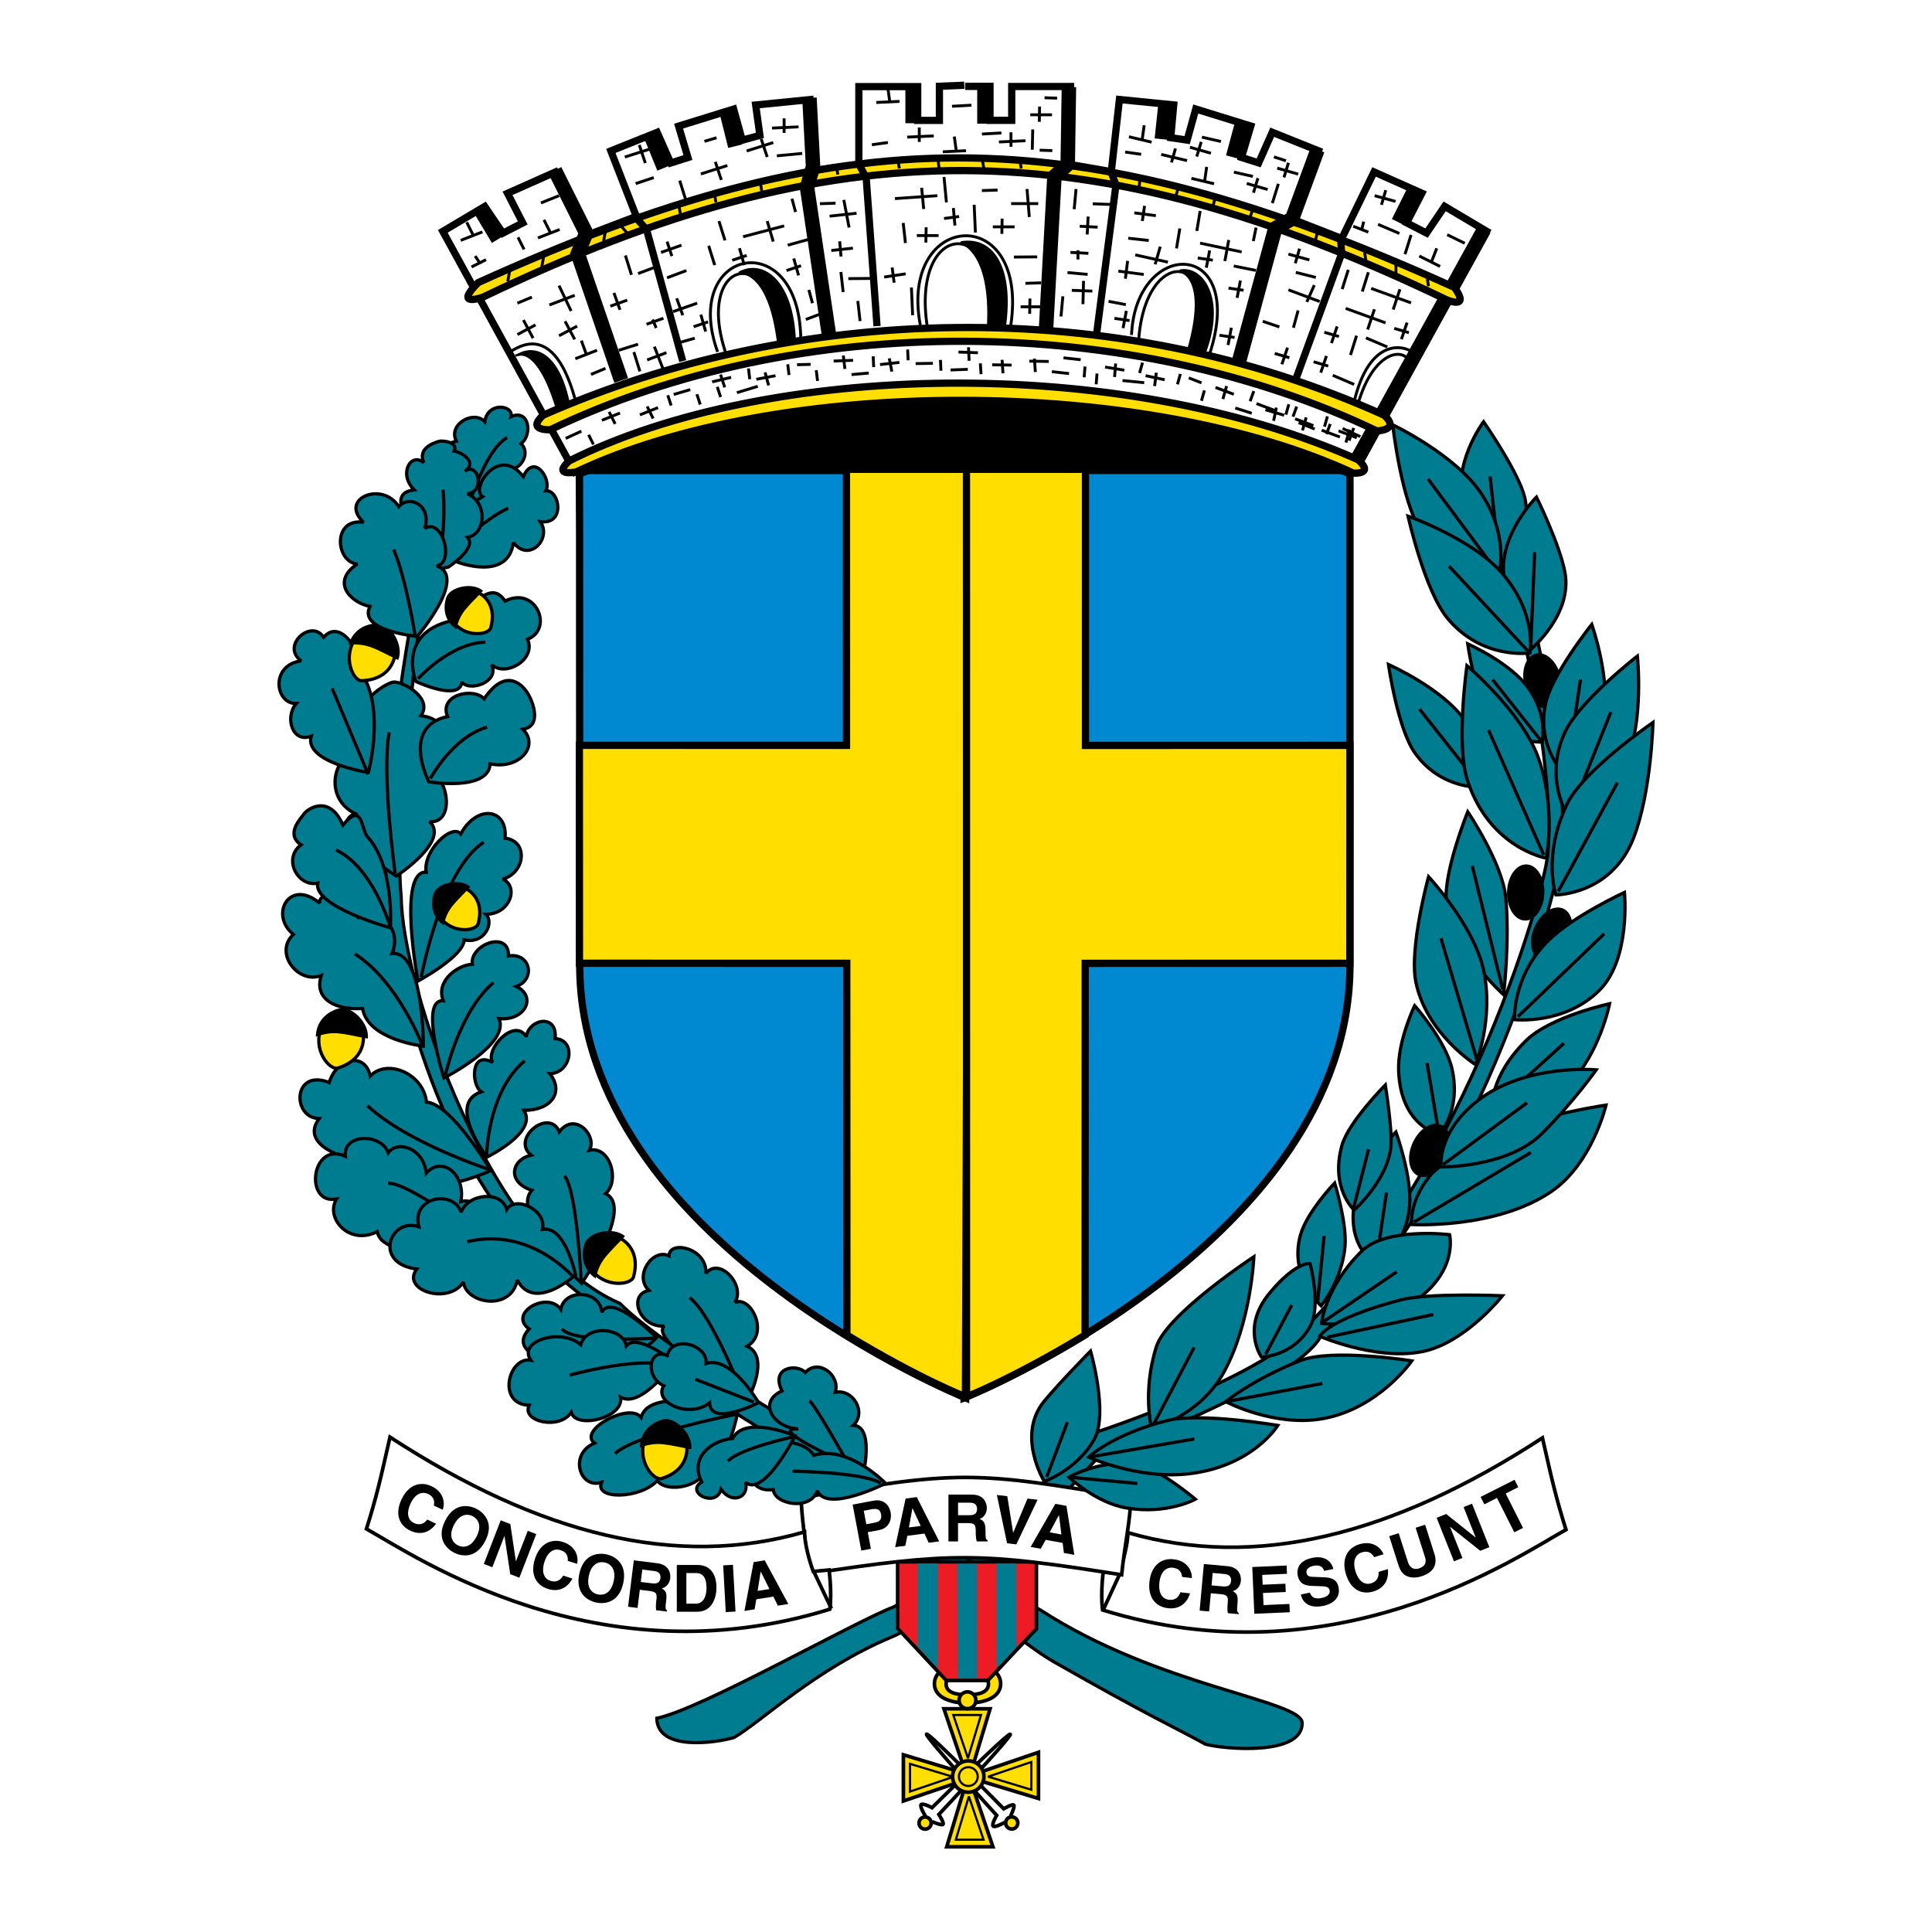 <?xml version="1.0" encoding="utf-8"?>
<!-- Generator: Adobe Illustrator 13.0.0, SVG Export Plug-In . SVG Version: 6.00 Build 14948)  -->
<!DOCTYPE svg PUBLIC "-//W3C//DTD SVG 1.0//EN" "http://www.w3.org/TR/2001/REC-SVG-20010904/DTD/svg10.dtd">
<svg version="1.0" id="Layer_1" xmlns="http://www.w3.org/2000/svg" xmlns:xlink="http://www.w3.org/1999/xlink" x="0px" y="0px"
	 width="192.756px" height="192.756px" viewBox="0 0 192.756 192.756" enable-background="new 0 0 192.756 192.756"
	 xml:space="preserve">
<g>
	<polygon fill-rule="evenodd" clip-rule="evenodd" fill="#FFFFFF" points="0,0 192.756,0 192.756,192.756 0,192.756 0,0 	"/>
	
		<path fill-rule="evenodd" clip-rule="evenodd" fill="#007C91" stroke="#000000" stroke-width="0.325" stroke-miterlimit="2.613" d="
		M65.528,171.426c4.334-0.844,19.746-9.639,23.599-11.086c4.635-2.408,20.469-17.529,20.469-17.529s15.756-5.184,20.467-10.182
		c16.557-16.445,24.382-44.819,24.382-47.711c0.603-7.169-2.167-20.121-2.167-20.121l1.083-1.084c0,0,3.312,14.759,2.409,21.687
		c0,0.072-5.564,29.006-24.021,47.952c-2.409,4.641-22.095,11.93-22.095,11.93s-13.304,14.939-20.769,18.072
		c-7.465,3.131-12.883,8.373-15.652,10C71.367,173.895,65.588,174.738,65.528,171.426L65.528,171.426z"/>
	
		<path fill-rule="evenodd" clip-rule="evenodd" fill="#007C91" stroke="#000000" stroke-width="0.325" stroke-miterlimit="2.613" d="
		M129.915,171.908c0.026-2.273-14.328-3.604-26.116-11.281c-4.692-2.295-20.614-16.262-20.614-16.262s-16.509-9.443-21.34-14.324
		c-12.973-5.561-21.751-31.811-21.82-40.575c-0.774-7.152,2.044-29.112,2.044-29.112L41.32,60.38c0,0-3.782,18.937-2.608,32.311
		c2.709,11.385,7.043,30.068,23.964,39.619c2.519,4.578,20.508,14.523,20.508,14.523s15.663,15.367,21.967,18.969
		c9.352,5.342,12.312,6.66,15.12,8.219C122.15,174.52,129.935,175.223,129.915,171.908L129.915,171.908z"/>
	
		<path fill-rule="evenodd" clip-rule="evenodd" fill="#0089D0" stroke="#000000" stroke-width="0.723" stroke-miterlimit="2.613" d="
		M96.345,139.473c0,0-38.538-15.57-38.508-43.25c0-48.917-0.021-49.281-0.021-49.281h38.536L96.345,139.473L96.345,139.473z"/>
	
		<path fill-rule="evenodd" clip-rule="evenodd" fill="#0089D0" stroke="#000000" stroke-width="0.723" stroke-miterlimit="2.613" d="
		M96.181,139.467c0,0,38.539-15.57,38.508-43.251c0-48.916,0-49.28,0-49.28H96.175L96.181,139.467L96.181,139.467z"/>
	
		<path fill-rule="evenodd" clip-rule="evenodd" fill="#FFDE00" stroke="#000000" stroke-width="0.723" stroke-miterlimit="2.613" d="
		M96.322,139.354c0,0-4.511-1.729-11.826-6.156c0-4.705-0.014-37.088-0.014-37.088l-26.668-0.007l-0.009-21.741l26.652,0.005
		l-0.003-27.544h12.181L96.322,139.354L96.322,139.354z"/>
	
		<path fill-rule="evenodd" clip-rule="evenodd" fill="#FFDE00" stroke="#000000" stroke-width="0.723" stroke-miterlimit="2.613" d="
		M96.432,139.357c0,0,4.512-1.73,11.826-6.158c0-4.703,0.014-37.087,0.014-37.087l26.402-0.006l0.01-21.74l-26.387,0.004
		l0.003-27.544H96.425L96.432,139.357L96.432,139.357z"/>
	
		<path fill-rule="evenodd" clip-rule="evenodd" fill="#007C91" stroke="#000000" stroke-width="0.325" stroke-miterlimit="2.613" d="
		M137.279,126.139c0,0,2.962-1.523,3.354-5.811c0.266-2.908-1.363-7.393-1.363-7.393s-3.077,3.064-3.888,5.955
		C133.884,124.242,137.279,126.139,137.279,126.139L137.279,126.139z"/>
	
		<polygon fill-rule="evenodd" clip-rule="evenodd" fill="#007C91" stroke="#000000" stroke-width="0.325" stroke-miterlimit="2.613" points="
		138.328,118.982 137.289,126.002 138.328,118.982 	"/>
	<path fill="none" stroke="#000000" stroke-width="0.289" stroke-miterlimit="2.613" d="M135.062,42.694l-0.46,1.266
		 M133.954,42.749l1.766,0.815 M129.564,42.163l1.602,0.64 M132.716,42.299l-0.369,1.012 M129.371,40.56l-0.368,1.012
		 M127.341,40.666l-0.271,1.319 M126.252,40.882l1.867,0.548 M123.244,40.709l1.643,0.521"/>
	
		<path fill-rule="evenodd" clip-rule="evenodd" fill="#FFDE00" stroke="#000000" stroke-width="0.361" stroke-miterlimit="2.613" d="
		M96.531,169.916c1.825,0,3.305-0.625,3.305-1.93c0-1.303-1.479-2.035-3.305-2.035s-3.304,0.732-3.304,2.035
		C93.228,169.291,94.706,169.916,96.531,169.916L96.531,169.916z"/>
	
		<path fill-rule="evenodd" clip-rule="evenodd" fill="#FFFFFF" stroke="#000000" stroke-width="0.361" stroke-miterlimit="2.613" d="
		M96.505,169.094c1.168,0,2.114-0.244,2.114-1.078s-0.91-1.223-2.077-1.223c-1.168,0-2.151,0.389-2.151,1.223
		S95.338,169.094,96.505,169.094L96.505,169.094z"/>
	<path fill="none" stroke="#000000" stroke-width="0.361" stroke-miterlimit="2.613" d="M100.229,181.824
		c0,0-0.968,0.555-1.143,0.367c-0.175-0.186,0.354-1.072,0.354-1.072s-7.188-7.885-7-8.104c0.188-0.221,7.699,7.449,7.699,7.449
		s0.876-0.514,1.006-0.373c0.132,0.141-0.308,1.074-0.308,1.074"/>
	
		<path fill-rule="evenodd" clip-rule="evenodd" fill="#FFDE00" stroke="#000000" stroke-width="0.361" stroke-miterlimit="2.613" d="
		M100.335,181.854c-0.011,0.336,0.251,0.617,0.586,0.629s0.615-0.252,0.627-0.586c0.012-0.336-0.251-0.615-0.586-0.629
		C100.627,181.258,100.347,181.52,100.335,181.854L100.335,181.854z"/>
	<path fill="none" stroke="#000000" stroke-width="0.361" stroke-miterlimit="2.613" d="M92.319,181.172
		c0,0-0.594-0.943-0.415-1.127c0.18-0.182,1.086,0.309,1.086,0.309s7.577-7.51,7.804-7.33c0.227,0.178-7.122,8.004-7.122,8.004
		s0.548,0.854,0.413,0.99c-0.134,0.137-1.085-0.264-1.085-0.264"/>
	
		<path fill-rule="evenodd" clip-rule="evenodd" fill="#FFDE00" stroke="#000000" stroke-width="0.361" stroke-miterlimit="2.613" d="
		M92.293,181.279c-0.335,0.004-0.604,0.277-0.602,0.613c0.002,0.334,0.276,0.604,0.611,0.602s0.604-0.277,0.602-0.611
		C92.902,181.547,92.628,181.277,92.293,181.279L92.293,181.279z"/>
	
		<polygon fill-rule="evenodd" clip-rule="evenodd" fill="#FFDE00" stroke="#000000" stroke-width="0.361" stroke-miterlimit="2.613" points="
		90.132,175.076 90.132,179.684 97.311,177.244 90.132,175.076 	"/>
	
		<polygon fill-rule="evenodd" clip-rule="evenodd" fill="#FFDE00" stroke="#000000" stroke-width="0.361" stroke-miterlimit="2.613" points="
		103.609,179.436 103.609,174.828 96.43,177.268 103.609,179.436 	"/>
	
		<polygon fill-rule="evenodd" clip-rule="evenodd" fill="#FFDE00" stroke="#000000" stroke-width="0.361" stroke-miterlimit="2.613" points="
		98.781,170.482 94.175,170.482 96.614,177.666 98.781,170.482 	"/>
	
		<polygon fill-rule="evenodd" clip-rule="evenodd" fill="#FFDE00" stroke="#000000" stroke-width="0.361" stroke-miterlimit="2.613" points="
		94.457,184.252 99.062,184.252 96.625,177.068 94.457,184.252 	"/>
	
		<polygon fill-rule="evenodd" clip-rule="evenodd" fill="#FFDE00" stroke="#000000" stroke-width="0.217" stroke-miterlimit="2.613" points="
		97.874,171.105 95.111,171.105 96.574,175.416 97.874,171.105 	"/>
	
		<polygon fill-rule="evenodd" clip-rule="evenodd" fill="#FFDE00" stroke="#000000" stroke-width="0.217" stroke-miterlimit="2.613" points="
		102.896,178.559 102.896,175.793 98.589,177.258 102.896,178.559 	"/>
	
		<polygon fill-rule="evenodd" clip-rule="evenodd" fill="#FFDE00" stroke="#000000" stroke-width="0.217" stroke-miterlimit="2.613" points="
		95.365,183.543 98.128,183.543 96.666,179.232 95.365,183.543 	"/>
	
		<polygon fill-rule="evenodd" clip-rule="evenodd" fill="#FFDE00" stroke="#000000" stroke-width="0.217" stroke-miterlimit="2.613" points="
		90.791,175.979 90.791,178.744 95.098,177.279 90.791,175.979 	"/>
	
		<path fill-rule="evenodd" clip-rule="evenodd" fill="#FFDE00" stroke="#000000" stroke-width="0.361" stroke-miterlimit="2.613" d="
		M96.603,178.812c0.864,0,1.564-0.701,1.564-1.564c0-0.865-0.7-1.566-1.564-1.566c-0.863,0-1.564,0.701-1.564,1.566
		C95.038,178.111,95.739,178.812,96.603,178.812L96.603,178.812z"/>
	
		<path fill-rule="evenodd" clip-rule="evenodd" fill="#FFDE00" stroke="#000000" stroke-width="0.217" stroke-miterlimit="2.613" d="
		M96.61,178.188c0.519,0,0.939-0.422,0.939-0.939c0-0.52-0.42-0.939-0.939-0.939s-0.938,0.42-0.938,0.939
		C95.672,177.766,96.092,178.188,96.61,178.188L96.61,178.188z"/>
	
		<path fill-rule="evenodd" clip-rule="evenodd" fill="#FFDE00" stroke="#000000" stroke-width="0.361" stroke-miterlimit="2.613" d="
		M96.525,170.475c0.463,0,0.838-0.375,0.838-0.838c0-0.465-0.375-0.84-0.838-0.84c-0.462,0-0.838,0.375-0.838,0.84
		C95.688,170.1,96.063,170.475,96.525,170.475L96.525,170.475z"/>
	
		<polygon fill-rule="evenodd" clip-rule="evenodd" fill="#ED1C24" stroke="#000000" stroke-width="0.361" stroke-miterlimit="2.613" points="
		94.413,167.66 98.567,167.66 103.402,162.51 103.402,155.822 89.559,155.822 89.559,162.465 94.413,167.66 	"/>
	<polygon fill-rule="evenodd" clip-rule="evenodd" fill="#007C91" points="93.555,166.471 93.555,155.988 91.569,155.988 
		91.569,164.301 93.555,166.471 	"/>
	<polygon fill-rule="evenodd" clip-rule="evenodd" fill="#007C91" points="99.395,166.473 99.38,155.988 101.367,155.988 
		101.381,164.387 99.395,166.473 	"/>
	<polygon fill-rule="evenodd" clip-rule="evenodd" fill="#007C91" points="97.488,167.439 97.484,156.025 95.497,156.025 
		95.542,167.439 97.488,167.439 	"/>
	
		<path fill-rule="evenodd" clip-rule="evenodd" fill="#FFFFFF" stroke="#000000" stroke-width="0.361" stroke-miterlimit="2.613" d="
		M153.89,143.459c-14.99,9.758-28.597,13.146-41.358,9.457c-0.041,1.76-0.874,3.947-0.874,3.947l-1.574-0.152
		c0,0-0.301,2.145-0.081,3.916c23.118,7.168,41.179-5.182,46.235-8.012C155.224,149.365,154.875,147.812,153.89,143.459
		L153.89,143.459z"/>
	
		<line fill="none" stroke="#000000" stroke-width="0.361" stroke-miterlimit="2.613" x1="111.703" y1="157.072" x2="110.078" y2="160.598"/>
	<path fill-rule="evenodd" clip-rule="evenodd" d="M117.944,157.33c-0.045-0.285-0.133-0.826-0.933-0.92
		c-0.465-0.057-1.185,0.174-1.34,1.484c-0.097,0.834,0.144,1.621,0.964,1.719c0.535,0.062,0.945-0.197,1.128-0.752l0.969,0.113
		c-0.312,0.984-1.054,1.611-2.215,1.475c-1.232-0.145-2.02-1.082-1.831-2.684c0.19-1.621,1.223-2.338,2.417-2.195
		c1.388,0.162,1.837,1.184,1.808,1.875L117.944,157.33L117.944,157.33z"/>
	<path fill-rule="evenodd" clip-rule="evenodd" d="M120.11,156.043l2.35,0.213c1.236,0.111,1.38,1.047,1.343,1.447
		c-0.046,0.512-0.345,0.93-0.818,1.043c0.366,0.203,0.561,0.363,0.481,1.23c-0.062,0.682-0.077,0.85,0.123,0.945l-0.012,0.123
		l-1.073-0.096c-0.045-0.227-0.062-0.471-0.019-0.949c0.058-0.635,0.041-0.885-0.677-0.949l-1.004-0.092l-0.165,1.818l-0.951-0.086
		L120.11,156.043L120.11,156.043z M122.016,158.277c0.504,0.047,0.766-0.105,0.808-0.564c0.022-0.246-0.054-0.619-0.624-0.67
		l-1.21-0.111l-0.113,1.244L122.016,158.277L122.016,158.277z"/>
	<polygon fill-rule="evenodd" clip-rule="evenodd" points="128.404,157.018 125.931,157.127 125.974,158.107 128.246,158.008 
		128.281,158.834 126.01,158.932 126.062,160.141 128.646,160.027 128.682,160.854 125.144,161.006 124.94,156.342 128.368,156.193 
		128.404,157.018 	"/>
	<path fill-rule="evenodd" clip-rule="evenodd" d="M130.701,158.895c0.059,0.254,0.284,0.713,1.119,0.543
		c0.452-0.092,0.933-0.301,0.835-0.785c-0.073-0.357-0.436-0.383-0.942-0.4l-0.515-0.016c-0.773-0.021-1.521-0.041-1.725-1.049
		c-0.104-0.51-0.012-1.465,1.472-1.766c1.401-0.283,1.963,0.557,2.084,1.117l-0.917,0.186c-0.067-0.199-0.242-0.668-1.076-0.498
		c-0.363,0.074-0.769,0.295-0.685,0.709c0.072,0.357,0.38,0.375,0.581,0.381l1.17,0.047c0.654,0.027,1.28,0.166,1.446,0.986
		c0.279,1.377-1.098,1.783-1.499,1.865c-1.668,0.338-2.149-0.566-2.265-1.133L130.701,158.895L130.701,158.895z"/>
	<path fill-rule="evenodd" clip-rule="evenodd" d="M137.098,155.355c-0.155-0.246-0.45-0.707-1.223-0.477
		c-0.447,0.135-1.018,0.633-0.638,1.896c0.24,0.803,0.774,1.43,1.565,1.193c0.516-0.154,0.789-0.557,0.737-1.139l0.933-0.279
		c0.105,1.027-0.326,1.896-1.446,2.232c-1.188,0.357-2.282-0.189-2.746-1.734c-0.469-1.562,0.194-2.631,1.347-2.977
		c1.338-0.402,2.156,0.357,2.403,1.002L137.098,155.355L137.098,155.355z"/>
	<path fill-rule="evenodd" clip-rule="evenodd" d="M143.108,155.014c0.373,1.17-0.172,1.898-1.292,2.256
		c-0.409,0.131-1.047,0.225-1.584-0.088c-0.329-0.195-0.536-0.525-0.69-0.967l-0.94-2.949l0.946-0.301l0.922,2.885
		c0.197,0.621,0.644,0.777,1.076,0.639c0.639-0.203,0.799-0.596,0.628-1.135l-0.936-2.93l0.947-0.303L143.108,155.014
		L143.108,155.014z"/>
	<polygon fill-rule="evenodd" clip-rule="evenodd" points="146.019,150.361 146.864,150.023 148.593,154.361 147.688,154.723 
		144.687,152.336 144.675,152.34 145.907,155.434 145.062,155.771 143.333,151.434 144.287,151.053 147.211,153.387 
		147.224,153.381 146.019,150.361 	"/>
	<polygon fill-rule="evenodd" clip-rule="evenodd" points="151.953,152.439 151.083,152.879 149.352,149.449 148.093,150.086 
		147.722,149.348 151.109,147.637 151.48,148.373 150.223,149.01 151.953,152.439 	"/>
	
		<path fill-rule="evenodd" clip-rule="evenodd" fill="#FFFFFF" stroke="#000000" stroke-width="0.361" stroke-miterlimit="2.613" d="
		M111.903,157.117c0.361-3.344,0.903-5.602,0.903-7.68c-15.712-2.711-17.338-2.711-32.87,0c0,1.625,0.451,4.428,0.722,7.59
		C95.087,154.816,97.907,154.912,111.903,157.117L111.903,157.117z"/>
	<path fill-rule="evenodd" clip-rule="evenodd" d="M86.889,154.523l-0.958,0.18l-0.861-4.588l2.094-0.395
		c0.888-0.166,1.531,0.301,1.7,1.203c0.078,0.414,0.045,1.506-1.187,1.738l-1.099,0.205L86.889,154.523L86.889,154.523z
		 M87.317,151.908c0.715-0.135,0.619-0.645,0.581-0.85c-0.084-0.447-0.368-0.586-0.961-0.475l-0.76,0.143l0.253,1.35L87.317,151.908
		L87.317,151.908z"/>
	<path fill-rule="evenodd" clip-rule="evenodd" d="M90.327,154.223l-1.018,0.133l1.045-4.844l1.115-0.146l2.234,4.418l-1.05,0.135
		l-0.421-0.914l-1.708,0.223L90.327,154.223L90.327,154.223z M90.678,152.393l1.179-0.152l-0.812-1.758l-0.013,0.002L90.678,152.393
		L90.678,152.393z"/>
	<path fill-rule="evenodd" clip-rule="evenodd" d="M94.628,149.117h2.359c1.241,0,1.468,0.916,1.468,1.32
		c0,0.514-0.26,0.955-0.721,1.111c0.383,0.17,0.591,0.312,0.591,1.184c0,0.682,0,0.852,0.208,0.93v0.125h-1.079
		c-0.064-0.223-0.104-0.463-0.104-0.943c0-0.639-0.039-0.885-0.761-0.885h-1.006v1.828h-0.956V149.117L94.628,149.117z
		 M96.727,151.172c0.507,0,0.754-0.176,0.754-0.637c0-0.248-0.11-0.611-0.682-0.611h-1.214v1.248H96.727L96.727,151.172z"/>
	<polygon fill-rule="evenodd" clip-rule="evenodd" points="102.511,149.512 103.518,149.629 101.4,154.082 100.477,153.975 
		99.458,149.154 100.497,149.275 101.08,152.906 101.093,152.906 102.511,149.512 	"/>
	<path fill-rule="evenodd" clip-rule="evenodd" d="M103.836,154.52l-1.01-0.182l2.467-4.299l1.105,0.199l0.788,4.889l-1.042-0.189
		l-0.123-1l-1.694-0.307L103.836,154.52L103.836,154.52z M104.726,152.883l1.171,0.213l-0.241-1.92l-0.013-0.004L104.726,152.883
		L104.726,152.883z"/>
	
		<path fill-rule="evenodd" clip-rule="evenodd" fill="#FFFFFF" stroke="#000000" stroke-width="0.361" stroke-miterlimit="2.613" d="
		M38.91,143.383c14.99,9.76,28.595,13.148,41.358,9.457c0.041,1.762,0.873,3.949,0.873,3.949l1.574-0.154
		c0,0,0.301,2.146,0.081,3.916c-23.117,7.17-41.178-5.18-46.235-8.012C37.575,149.289,37.924,147.738,38.91,143.383L38.91,143.383z"
		/>
	<path fill-rule="evenodd" clip-rule="evenodd" d="M43.285,150.213c0.048-0.285,0.137-0.826-0.593-1.17
		c-0.423-0.197-1.18-0.209-1.74,0.986c-0.356,0.76-0.377,1.582,0.37,1.934c0.488,0.23,0.959,0.113,1.308-0.355l0.883,0.414
		c-0.607,0.836-1.509,1.195-2.567,0.699c-1.124-0.527-1.573-1.666-0.888-3.125c0.693-1.479,1.899-1.832,2.988-1.32
		c1.265,0.594,1.367,1.707,1.122,2.352L43.285,150.213L43.285,150.213z"/>
	<path fill-rule="evenodd" clip-rule="evenodd" d="M47.539,150.535c0.55,0.281,1.874,1.262,0.874,3.211
		c-0.999,1.949-2.566,1.445-3.115,1.164c-0.55-0.283-1.874-1.262-0.875-3.211C45.422,149.748,46.99,150.252,47.539,150.535
		L47.539,150.535z M45.674,154.176c0.468,0.24,1.276,0.289,1.872-0.875c0.596-1.162,0.085-1.791-0.383-2.031
		s-1.276-0.289-1.872,0.875C44.695,153.307,45.206,153.934,45.674,154.176L45.674,154.176z"/>
	<polygon fill-rule="evenodd" clip-rule="evenodd" points="52.654,152.727 53.502,153.055 51.816,157.408 50.907,157.057 
		50.334,153.264 50.321,153.26 49.12,156.363 48.271,156.035 49.957,151.682 50.915,152.053 51.467,155.754 51.479,155.758 
		52.654,152.727 	"/>
	<path fill-rule="evenodd" clip-rule="evenodd" d="M56.648,155.73c0.01-0.291,0.026-0.836-0.742-1.08
		c-0.446-0.143-1.197-0.053-1.595,1.205c-0.253,0.801-0.165,1.619,0.622,1.869c0.514,0.162,0.966-0.016,1.25-0.525l0.93,0.295
		c-0.492,0.908-1.338,1.385-2.453,1.031c-1.183-0.375-1.778-1.445-1.292-2.982c0.492-1.555,1.642-2.064,2.788-1.701
		c1.332,0.424,1.58,1.512,1.422,2.184L56.648,155.73L56.648,155.73z"/>
	<path fill-rule="evenodd" clip-rule="evenodd" d="M60.511,155.078c0.603,0.131,2.134,0.736,1.67,2.879
		c-0.464,2.141-2.109,2.057-2.712,1.926s-2.134-0.736-1.67-2.879C58.264,154.863,59.908,154.947,60.511,155.078L60.511,155.078z
		 M59.644,159.074c0.514,0.113,1.308-0.047,1.584-1.324c0.278-1.277-0.377-1.752-0.892-1.863c-0.515-0.113-1.308,0.047-1.585,1.324
		C58.475,158.488,59.13,158.963,59.644,159.074L59.644,159.074z"/>
	<path fill-rule="evenodd" clip-rule="evenodd" d="M63.235,155.674l2.341,0.291c1.232,0.152,1.345,1.09,1.295,1.488
		c-0.063,0.512-0.375,0.918-0.852,1.016c0.36,0.215,0.549,0.383,0.442,1.248c-0.083,0.676-0.104,0.844,0.092,0.947l-0.015,0.123
		l-1.071-0.133c-0.037-0.227-0.046-0.471,0.013-0.947c0.078-0.633,0.069-0.883-0.646-0.973l-1-0.123l-0.224,1.814l-0.948-0.117
		L63.235,155.674L63.235,155.674z M65.067,157.971c0.503,0.062,0.769-0.082,0.826-0.539c0.03-0.246-0.035-0.621-0.603-0.689
		l-1.206-0.15l-0.153,1.24L65.067,157.971L65.067,157.971z"/>
	<path fill-rule="evenodd" clip-rule="evenodd" d="M67.524,156.135h2.06c1.572,0,1.897,1.34,1.897,2.225
		c0,1.002-0.396,2.445-1.936,2.445h-2.021V156.135L67.524,156.135z M68.479,159.998h0.949c0.793,0,1.06-0.801,1.06-1.566
		c0-1.379-0.657-1.49-1.073-1.49h-0.936V159.998L68.479,159.998z"/>
	<polygon fill-rule="evenodd" clip-rule="evenodd" points="73.382,160.783 72.409,160.838 72.153,156.176 73.126,156.123 
		73.382,160.783 	"/>
	<path fill-rule="evenodd" clip-rule="evenodd" d="M75.287,160.564l-1.014,0.158l0.916-4.871l1.11-0.176l2.352,4.355l-1.047,0.166
		l-0.445-0.904l-1.701,0.27L75.287,160.564L75.287,160.564z M75.589,158.725l1.174-0.186l-0.859-1.734l-0.013,0.004L75.589,158.725
		L75.589,158.725z"/>
	
		<line fill="none" stroke="#000000" stroke-width="0.361" stroke-miterlimit="2.613" x1="81.231" y1="156.877" x2="82.947" y2="160.492"/>
	
		<path fill-rule="evenodd" clip-rule="evenodd" fill="#007C91" stroke="#000000" stroke-width="0.325" stroke-miterlimit="2.613" d="
		M65.508,133.449c0,0-4.018,4.373-8.201,2.158c-1.986,0.801-6.768-0.664-4.51-3.014c-2.167-1.537,1.8-3.859,3.154-1.961
		c0.361-2.078,3.91-1.967,4.091,0.293C61.035,128.938,65.508,133.449,65.508,133.449L65.508,133.449z"/>
	<path fill="none" stroke="#000000" stroke-width="0.325" stroke-miterlimit="2.613" d="M56.063,132.588
		c1.174,1.445,9.195,0.922,9.195,0.922"/>
	
		<path fill-rule="evenodd" clip-rule="evenodd" fill="#007C91" stroke="#000000" stroke-width="0.325" stroke-miterlimit="2.613" d="
		M48.966,116.783c0,0-9.292,4.426-13.019-0.992c-1.583-0.156-6.083-1.582-4.097-4.201c-2.709,0-2.703-5.033,0.999-3.588
		c0.813-2.619,3.633-2.988,4.084-0.639c1.716-1.807,5.343-0.207,5.614,2.594C45.077,110.139,48.966,116.783,48.966,116.783
		L48.966,116.783z"/>
	<path fill="none" stroke="#000000" stroke-width="0.325" stroke-miterlimit="2.613" d="M36.666,110.32
		c3.974,3.705,12.051,6.324,12.051,6.324"/>
	
		<path fill-rule="evenodd" clip-rule="evenodd" fill="#007C91" stroke="#000000" stroke-width="0.325" stroke-miterlimit="2.613" d="
		M42.855,81.968c2.077,1.898-3.312,5.442-3.312,5.442s-7.467-4.717-4.126-6.253c-2.98-1.446-2.333-5.489,0.105-6.212
		c-1.715-1.265-0.961-3.011,1.025-3.915c-0.722-1.175,2.137-3.024,2.813-2.985c1.056,0.061,3.815,1.642,2.642,3.358
		c3.612,0.542,0.292,2.687,0.506,4.817C45.188,78.154,45.112,82.239,42.855,81.968L42.855,81.968z"/>
	<path fill="none" stroke="#000000" stroke-width="0.325" stroke-miterlimit="2.613" d="M38.826,73.067
		c-0.771,4.272,0.605,14.113,0.605,14.113"/>
	
		<path fill-rule="evenodd" clip-rule="evenodd" fill="#007C91" stroke="#000000" stroke-width="0.325" stroke-miterlimit="2.613" d="
		M42.242,104.371c0,0-5.529-0.596-6.071-3.758c-2.529,0.182-4.901-0.83-4.117-3.289c-2.307,0.916-4.768-2.289-2.781-4.096
		c-2.438-1.988-0.364-5.646,2.616-3.116c-0.181-1.446,4.255-1.289,3.804,1.512c1.625-1.446,4.586,0.798,3.413,3.509
		C42.268,94.772,42.242,104.371,42.242,104.371L42.242,104.371z"/>
	<path fill="none" stroke="#000000" stroke-width="0.325" stroke-miterlimit="2.613" d="M35.402,95.17
		c4.226,2.676,6.676,8.967,6.676,8.967"/>
	
		<path fill-rule="evenodd" clip-rule="evenodd" fill="#007C91" stroke="#000000" stroke-width="0.325" stroke-miterlimit="2.613" d="
		M86.178,146.793c0,0-10.2-4.42-6.521-4.225c-2.561-0.137-4.074-2.711-1.636-3.795c-1.174-2.35,1.429-2.754,2.333-1.85
		c1.354-1.447,3.515,0.357,2.973,1.984c1.806-0.361,3.161,2.031,1.806,3.297C87.176,142.293,86.178,146.793,86.178,146.793
		L86.178,146.793z"/>
	<path fill="none" stroke="#000000" stroke-width="0.325" stroke-miterlimit="2.613" d="M80.756,139.756
		c0.528,0.332,3.734,6.043,3.734,6.043"/>
	
		<path fill-rule="evenodd" clip-rule="evenodd" fill="#007C91" stroke="#000000" stroke-width="0.325" stroke-miterlimit="2.613" d="
		M74.547,134.316c2.348,1.084,0.073,5.299,0.073,5.299s-9.972-5.785-8.346-7.32c-2.438,0.182-3.701-3.1-1.534-3.553
		c-1.536-1.445,0.389-4.254,2.014-3.441c0-1.627,3.848-0.777,3.667,1.754c1.354-1.717,3.989,1.178,2.905,2.895
		C74.862,129.227,76.805,132.961,74.547,134.316L74.547,134.316z"/>
	<path fill="none" stroke="#000000" stroke-width="0.325" stroke-miterlimit="2.613" d="M68.809,129.467
		c2.167,1.627,5.241,9.512,5.241,9.512"/>
	
		<path fill-rule="evenodd" clip-rule="evenodd" fill="#007C91" stroke="#000000" stroke-width="0.325" stroke-miterlimit="2.613" d="
		M73.617,140.797c0,0-0.925,5.236-2.731,4.695c-0.239,2.996-4.469,3.529-5.307,2.221c-1.675,1.854-6.321,1.943-5.56,0.176
		c-2.167,0.723-3.314-2.824-0.695-3.908c-1.716-1.264,3.467-4.105,4.641-2.57C64.884,138.09,73.617,140.797,73.617,140.797
		L73.617,140.797z"/>
	<path fill="none" stroke="#000000" stroke-width="0.325" stroke-miterlimit="2.613" d="M61.351,145.027
		c2.167-1.988,12.064-3.918,12.064-3.918"/>
	
		<path fill-rule="evenodd" clip-rule="evenodd" fill="#FFDE00" stroke="#000000" stroke-width="0.325" stroke-miterlimit="2.613" d="
		M66.014,147.514c-0.799,0.252-2.538-1.801-1.636-3.994c0.912-2.215,2.547-1.59,3.419-0.99
		C68.6,143.084,69.519,146.41,66.014,147.514L66.014,147.514z"/>
	<path fill-rule="evenodd" clip-rule="evenodd" d="M68.961,144.594c0.227-1.506-1.614-3.314-2.833-2.984
		c-1.219,0.332-2.262,1.248-2.299,2.818C65.672,143.754,66.469,144.154,68.961,144.594L68.961,144.594z"/>
	
		<path fill-rule="evenodd" clip-rule="evenodd" fill="#007C91" stroke="#000000" stroke-width="0.325" stroke-miterlimit="2.613" d="
		M58.027,128.039c0,0-7.222-6.756-4.964-9.285c-2.528-0.814-2.05-3.057-0.064-3.508c-2.077-1.627,1.809-4.762,2.802-2.32
		c1.535-2.08,3.817,0.387,3.004,1.832c2.077-0.453,3.061,3.066,1.615,4.332C63.31,120.445,58.027,128.039,58.027,128.039
		L58.027,128.039z"/>
	<path fill="none" stroke="#000000" stroke-width="0.325" stroke-miterlimit="2.613" d="M56.313,117.305
		c1.265,1.535,1.666,10.488,1.666,10.488"/>
	
		<path fill-rule="evenodd" clip-rule="evenodd" fill="#007C91" stroke="#000000" stroke-width="0.325" stroke-miterlimit="2.613" d="
		M48.583,115.441c0,0-4.084-5.338-0.563-6.512c-0.993-0.633-1.124-4.193,1.134-2.928c-0.812-1.266,2.176-4.549,3.35-2.562
		c0.271-1.807,3.148-2.344,2.877,0.186c2.167,0.092,1.632,3.486-0.535,3.486c1.445,1.807,0.214,3.67-2.585,3.67
		C53.706,112.949,48.583,115.441,48.583,115.441L48.583,115.441z"/>
	<path fill="none" stroke="#000000" stroke-width="0.325" stroke-miterlimit="2.613" d="M52.353,105.836
		c-3.703,3.074-3.801,9.381-3.801,9.381"/>
	
		<path fill-rule="evenodd" clip-rule="evenodd" fill="#007C91" stroke="#000000" stroke-width="0.325" stroke-miterlimit="2.613" d="
		M44.292,107.549c0,0-2.506-7.887-0.068-7.705c-0.812-2.078,1.633-3.631,2.897-3.631c-0.271-1.988,3.699-3.459,3.608-0.839
		c2.167-0.361,2.771,2.318,0.784,3.043c2.077,0.994,0.882,3.479-1.736,3.209C50.95,104.154,44.292,107.549,44.292,107.549
		L44.292,107.549z"/>
	<path fill="none" stroke="#000000" stroke-width="0.325" stroke-miterlimit="2.613" d="M49.235,98.035
		c-3.431,2.893-4.794,9.201-4.794,9.201"/>
	
		<path fill-rule="evenodd" clip-rule="evenodd" fill="#007C91" stroke="#000000" stroke-width="0.325" stroke-miterlimit="2.613" d="
		M48.482,91.215c0.831,0.832-0.101,3.006-2.177,2.554c0,1.626-4.609,4.111-4.609,4.111s-2.064-11.043,0.825-10.863
		c-0.361-2.078,2.546-4.902,3.449-3.817c1.625-2.982,4.692-2.557,4.421,0.425c2.348,0.271,2.027,3.45-0.23,4.083
		C51.786,88.432,50.92,91.215,48.482,91.215L48.482,91.215z"/>
	<path fill="none" stroke="#000000" stroke-width="0.325" stroke-miterlimit="2.613" d="M48.266,84.03
		c-4.244,2.711-6.239,13.447-6.239,13.447"/>
	
		<path fill-rule="evenodd" clip-rule="evenodd" fill="#007C91" stroke="#000000" stroke-width="0.325" stroke-miterlimit="2.613" d="
		M38.942,92.562c0,0-7.699-2.112-7.247-4.462c-1.896,0.452-3.557-2.37-1.66-3.816c-1.625-1.084,0.051-2.695,0.246-3.02
		c0.326-0.542,2.576-2.104,3.931,1.058c1.806-2.168,1.778-0.151,2.349,1.043C39.41,86.346,38.942,92.562,38.942,92.562
		L38.942,92.562z"/>
	<path fill="none" stroke="#000000" stroke-width="0.325" stroke-miterlimit="2.613" d="M33.525,84.805
		c3.669,1.707,5.376,7.571,5.376,7.571"/>
	
		<path fill-rule="evenodd" clip-rule="evenodd" fill="#007C91" stroke="#000000" stroke-width="0.325" stroke-miterlimit="2.613" d="
		M36.748,77.071c0,0-6.425-1-5.703-3.621c-1.896,0.723-2.657-1.909-1.482-3.265c-2.077,0.09-2.678-3.8,0.482-4.251
		c-2.077-1.536,1.067-4.24,2.241-2.342c1.354-1.627,3.377,0.271,4.063,4.038C38.317,71.253,36.748,77.071,36.748,77.071
		L36.748,77.071z"/>
	<path fill="none" stroke="#000000" stroke-width="0.325" stroke-miterlimit="2.613" d="M33.133,68.672
		c1.286,3.062,3.595,8.571,3.595,8.571"/>
	
		<path fill-rule="evenodd" clip-rule="evenodd" fill="#007C91" stroke="#000000" stroke-width="0.325" stroke-miterlimit="2.613" d="
		M46.071,68.055c-0.18,1.988-4.579-0.066-4.579-0.066s-1.936-4.731,3.48-6.039c2.385-1.534,3.973-4.149,5.417-1.98
		c3.122-1.572,4.857,2.812,2.239,3.806c0.903,1.988-2.139,3.81-3.583,2.545C49.857,68.037,46.884,69.049,46.071,68.055
		L46.071,68.055z"/>
	<path fill="none" stroke="#000000" stroke-width="0.325" stroke-miterlimit="2.613" d="M48.434,64.06
		c-3.58,0.135-6.711,3.644-6.711,3.644"/>
	
		<path fill-rule="evenodd" clip-rule="evenodd" fill="#007C91" stroke="#000000" stroke-width="0.325" stroke-miterlimit="2.613" d="
		M44.476,52.873c0,0-3.958-7.657,1.059-8.857c-0.873-1.641,1.663-3.133,2.836-1.958c0.271-1.988,2.884-1.663,2.614-0.487
		c1.806-0.813,2.176,1.782,1.002,2.686c0.993,0.994-0.074,2.557-0.991,2.514c0.605,0.769-0.236,1.194-1.3,1.869
		C47.801,51.877,44.476,52.873,44.476,52.873L44.476,52.873z"/>
	<path fill="none" stroke="#000000" stroke-width="0.325" stroke-miterlimit="2.613" d="M50.6,43.655
		c-2.465,1.341-4.311,8.374-4.311,8.374"/>
	
		<path fill-rule="evenodd" clip-rule="evenodd" fill="#007C91" stroke="#000000" stroke-width="0.325" stroke-miterlimit="2.613" d="
		M45.518,56.038c0,0-2.106-3.823,2.619-6.489c-1.245-0.819,1.666-5.195,4.071-1.991c1.083-2.44,2.877,0.318,2.245,1.402
		c1.385-0.09,1.999,3.427-0.55,3.083c1.184,1.674-1.101,4.149-2.687,2.081C50.699,58.1,45.518,56.038,45.518,56.038L45.518,56.038z"
		/>
	<path fill="none" stroke="#000000" stroke-width="0.325" stroke-miterlimit="2.613" d="M50.707,50.695
		c-2.707,1.259-5.705,4.443-5.705,4.443"/>
	
		<path fill-rule="evenodd" clip-rule="evenodd" fill="#FFDE00" stroke="#000000" stroke-width="0.325" stroke-miterlimit="2.613" d="
		M36.083,67.917c-0.846,0.034-1.998-2.427-0.538-4.326c1.475-1.919,2.903-0.876,3.594-0.06
		C39.775,64.284,39.792,67.77,36.083,67.917L36.083,67.917z"/>
	<path fill-rule="evenodd" clip-rule="evenodd" d="M39.728,65.853c0.62-1.409-0.697-3.66-1.972-3.66
		c-1.276,0-2.535,0.617-2.985,2.139C36.745,64.162,37.415,64.763,39.728,65.853L39.728,65.853z"/>
	
		<path fill-rule="evenodd" clip-rule="evenodd" fill="#FFDE00" stroke="#000000" stroke-width="0.325" stroke-miterlimit="2.613" d="
		M48.96,62.636c-0.203,0.735-2.626,1.049-3.853-0.723c-1.24-1.792,0.045-2.731,0.934-3.101C46.859,58.472,49.85,59.415,48.96,62.636
		L48.96,62.636z"/>
	<path fill-rule="evenodd" clip-rule="evenodd" d="M48.191,58.944c-1.038-0.917-3.327-0.406-3.676,0.688s-0.167,2.344,1.014,3.147
		C45.925,61.04,46.624,60.629,48.191,58.944L48.191,58.944z"/>
	
		<path fill-rule="evenodd" clip-rule="evenodd" fill="#FFDE00" stroke="#000000" stroke-width="0.325" stroke-miterlimit="2.613" d="
		M47.703,92.168c-0.203,0.735-2.626,1.048-3.853-0.723c-1.24-1.792,0.045-2.732,0.934-3.101
		C45.602,88.004,48.593,88.946,47.703,92.168L47.703,92.168z"/>
	<path fill-rule="evenodd" clip-rule="evenodd" d="M46.933,88.476c-1.037-0.917-3.326-0.406-3.675,0.688
		c-0.35,1.094-0.167,2.344,1.013,3.147C44.667,90.571,45.366,90.161,46.933,88.476L46.933,88.476z"/>
	
		<path fill-rule="evenodd" clip-rule="evenodd" fill="#FFDE00" stroke="#000000" stroke-width="0.325" stroke-miterlimit="2.613" d="
		M33.704,106.562c-0.808,0.252-2.558-1.826-1.64-4.037c0.928-2.236,2.578-1.6,3.457-0.99
		C36.33,102.096,37.248,105.457,33.704,106.562L33.704,106.562z"/>
	<path fill-rule="evenodd" clip-rule="evenodd" d="M36.69,103.623c0.233-1.521-1.621-3.354-2.853-3.023
		c-1.232,0.33-2.289,1.254-2.33,2.84C33.371,102.764,34.174,103.172,36.69,103.623L36.69,103.623z"/>
	
		<path fill-rule="evenodd" clip-rule="evenodd" fill="#007C91" stroke="#000000" stroke-width="0.325" stroke-miterlimit="2.613" d="
		M46.643,53.602c0.994,1.084-1.918,2.976-1.918,2.976s-4.716,1.23-3.512-4.109c-0.699-0.715-2.416-3.32,0.112-3.592
		c-1.625-1.626-0.307-3.798,0.957-2.714c-0.632-1.445,0.955-1.958,1.523-2.133c0.311-0.096,1.955,0.062,1.503,0.965
		c0.903,0.18,2.333,1.206,1.068,2.019c1.354-0.994,2.064,2.068,0.258,2.249C48.711,50.167,48.449,53.331,46.643,53.602
		L46.643,53.602z"/>
	<path fill="none" stroke="#000000" stroke-width="0.325" stroke-miterlimit="2.613" d="M44.201,48.854
		c0.346,3.45-0.436,7.851-0.436,7.851"/>
	
		<path fill-rule="evenodd" clip-rule="evenodd" fill="#007C91" stroke="#000000" stroke-width="0.325" stroke-miterlimit="2.613" d="
		M43.56,56.453c3.161,1.084-1.932,7.038-1.932,7.038s-5.975-0.548-4.71-2.988c-1.896-0.361-3.979-2.425-1.27-4.232
		c-2.167-0.18-2.53-4.615,0.631-4.164c-2.528-2.349,1.88-4.173,3.506-1.553c1.083-1.265,3.312-0.098,2.589,2.161
		C44.179,51.63,45.366,56.182,43.56,56.453L43.56,56.453z"/>
	<path fill="none" stroke="#000000" stroke-width="0.325" stroke-miterlimit="2.613" d="M39.276,54.821
		c1.287,3.062,2.15,8.662,2.15,8.662"/>
	
		<path fill-rule="evenodd" clip-rule="evenodd" fill="#007C91" stroke="#000000" stroke-width="0.325" stroke-miterlimit="2.613" d="
		M45.968,119.883c2.528-0.725,3.519,4.707,3.519,4.707s-11.303,1.629-11.845-1.715c-2.799,1.445-5.236-1.357-4.062-3.254
		c-3.251,0.633-2.557-5.799,0.875-4.264c-0.271-2.258,3.556-2.338,4.279-0.35c0.903-1.266,3.523-0.496,3.794,2.033
		C44.153,115.234,46.51,117.262,45.968,119.883L45.968,119.883z"/>
	<path fill="none" stroke="#000000" stroke-width="0.325" stroke-miterlimit="2.613" d="M38.721,118.037
		c2.438,0,10.516,6.416,10.516,6.416"/>
	
		<path fill-rule="evenodd" clip-rule="evenodd" fill="#007C91" stroke="#000000" stroke-width="0.325" stroke-miterlimit="2.613" d="
		M50.553,120.672c0.903-1.445,4.019,0.086,3.567,1.984c2.258-0.453,3.299,4.535,3.299,4.535s-4.094,3.77-5.809,0.516
		c-0.632,3.164-5.104,2.375-5.375,0.207c-1.535,2.35-6.27,0.777-4.645-1.301c-4.424-0.543-2.686-5.209,0.204-4.215
		c-0.813-2.891,3.313-3.818,4.216-1.469C46.732,119.033,50.101,118.773,50.553,120.672L50.553,120.672z"/>
	<path fill="none" stroke="#000000" stroke-width="0.325" stroke-miterlimit="2.613" d="M46.619,123.885
		c6.321-1.537,10.617,3.561,10.617,3.561"/>
	
		<path fill-rule="evenodd" clip-rule="evenodd" fill="#007C91" stroke="#000000" stroke-width="0.325" stroke-miterlimit="2.613" d="
		M62.483,134.275c1.083-1.355,4.788,1.627,4.788,1.627s-3.28,4.672-5.357,3.498c0.361,2.078-4.468,3.223-4.919,1.506
		c-1.174,1.809-5.009,0.922-4.197-0.703c-3.251-0.092-2.092-4.861,0.166-4.5c-1.354-1.898,2.989-3.262,4.976-1.545
		C58.481,132.17,62.122,132.379,62.483,134.275L62.483,134.275z"/>
	<path fill="none" stroke="#000000" stroke-width="0.325" stroke-miterlimit="2.613" d="M56.832,137.203
		c0,0,6.192-1.77,9.714-1.047"/>
	
		<path fill-rule="evenodd" clip-rule="evenodd" fill="#007C91" stroke="#000000" stroke-width="0.325" stroke-miterlimit="2.613" d="
		M42.782,77.999c0,0-2.823-5.514,1.872-6.508c-0.903-2.169,2.566-2.945,3.65-1.771c2.077-3.072,3.64-1.446,4.058-0.947
		c0.82,0.979,1.792,3.708-0.195,3.979c1.716,1.717-0.462,4.083-3.261,3.451C48.725,79.004,42.782,77.999,42.782,77.999
		L42.782,77.999z"/>
	<path fill="none" stroke="#000000" stroke-width="0.325" stroke-miterlimit="2.613" d="M48.605,72.546
		c-3.447,0.974-5.666,5.121-5.666,5.121"/>
	
		<path fill-rule="evenodd" clip-rule="evenodd" fill="#007C91" stroke="#000000" stroke-width="0.325" stroke-miterlimit="2.613" d="
		M88.35,147.994c0,0-5.897,2.99-6.8,0.73c-0.723,2.078-4.305,1.34-4.395-0.105c-2.98,0.361-2.608-3.234-0.982-2.873
		c-0.09-2.619,4.109-2.17,5.012-0.545C84.616,144.117,88.35,147.994,88.35,147.994L88.35,147.994z"/>
	<path fill="none" stroke="#000000" stroke-width="0.325" stroke-miterlimit="2.613" d="M79.074,146.779
		c7.831,0.186,8.785,1.211,8.785,1.211"/>
	
		<path fill-rule="evenodd" clip-rule="evenodd" fill="#007C91" stroke="#000000" stroke-width="0.325" stroke-miterlimit="2.613" d="
		M79.331,143.246c0,0-3.138,6.186-4.944,4.648c0.361,1.537-1.367,2.229-2.451,0.691c-0.451,1.898-3.638,0.352-1.922-0.732
		c-1.174-2.258,0.671-4.082,3.087-4.344C74.341,141.139,79.331,143.246,79.331,143.246L79.331,143.246z"/>
	<path fill="none" stroke="#000000" stroke-width="0.325" stroke-miterlimit="2.613" d="M72.636,145.768
		c1.174-1.264,6.559-2.426,6.559-2.426"/>
	
		<path fill-rule="evenodd" clip-rule="evenodd" fill="#007C91" stroke="#000000" stroke-width="0.325" stroke-miterlimit="2.613" d="
		M75.679,139.945c0,0-4.797,2.457-4.887,0.018c-2.077,1.627-5.645-0.084-4.562-1.711c-1.896-0.812-1.551-3.83,0.346-3.018
		c0.451-2.078,4.048-1.098,3.868,0.801C72.972,135.221,75.679,139.945,75.679,139.945L75.679,139.945z"/>
	
		<polygon fill-rule="evenodd" clip-rule="evenodd" fill="#007C91" stroke="#000000" stroke-width="0.325" stroke-miterlimit="2.613" points="
		69.365,137.605 75.193,139.877 69.365,137.605 	"/>
	
		<path fill-rule="evenodd" clip-rule="evenodd" fill="#FFDE00" stroke="#000000" stroke-width="0.325" stroke-miterlimit="2.613" d="
		M63.204,127.398c-0.223,0.807-2.889,1.152-4.238-0.797c-1.364-1.971,0.05-3.004,1.027-3.41
		C60.893,122.816,64.183,123.854,63.204,127.398L63.204,127.398z"/>
	<path fill-rule="evenodd" clip-rule="evenodd" d="M62.357,123.336c-1.141-1.01-3.659-0.447-4.043,0.758
		c-0.385,1.203-0.183,2.578,1.115,3.461C59.865,125.641,60.633,125.189,62.357,123.336L62.357,123.336z"/>
	
		<path fill-rule="evenodd" clip-rule="evenodd" fill="#007C91" stroke="#000000" stroke-width="0.325" stroke-miterlimit="2.613" d="
		M148.838,110.67c0,0,4.168,1.074,7.635-2.398c3.134-3.141,4.115-8.131,4.115-8.131s-5.886,1.275-8.329,3.674
		C148.562,107.443,148.838,110.67,148.838,110.67L148.838,110.67z"/>
	
		<polygon fill-rule="evenodd" clip-rule="evenodd" fill="#007C91" stroke="#000000" stroke-width="0.325" stroke-miterlimit="2.613" points="
		156.037,104.084 149.053,110.426 156.037,104.084 	"/>
	
		<path fill-rule="evenodd" clip-rule="evenodd" fill="#007C91" stroke="#000000" stroke-width="0.325" stroke-miterlimit="2.613" d="
		M143.577,113.172c0,0,2.236-2.322,1.291-6.523c-0.642-2.848-3.727-6.311-3.727-6.311s-1.716,3.523-1.598,6.523
		C139.765,112.414,143.577,113.172,143.577,113.172L143.577,113.172z"/>
	
		<polygon fill-rule="evenodd" clip-rule="evenodd" fill="#007C91" stroke="#000000" stroke-width="0.325" stroke-miterlimit="2.613" points="
		142.374,106.043 143.545,113.041 142.374,106.043 	"/>
	
		<path fill-rule="evenodd" clip-rule="evenodd" fill="#007C91" stroke="#000000" stroke-width="0.325" stroke-miterlimit="2.613" d="
		M114.905,142.57c0,0,4.775-1.305,7.16-5.596c2.757-4.955,3.034-11.59,3.034-11.59s-8.7,5.719-9.73,8.984
		C113.941,138.893,114.905,142.57,114.905,142.57L114.905,142.57z"/>
	
		<polygon fill-rule="evenodd" clip-rule="evenodd" fill="#007C91" stroke="#000000" stroke-width="0.325" stroke-miterlimit="2.613" points="
		119.137,134.428 114.93,142.418 119.137,134.428 	"/>
	<path fill-rule="evenodd" clip-rule="evenodd" stroke="#000000" stroke-width="0.325" stroke-miterlimit="2.613" d="
		M153.692,95.595c0.852,0.398,2.043-0.352,2.657-1.673c0.616-1.322,0.425-2.717-0.428-3.114s-2.043,0.352-2.658,1.674
		C152.647,93.804,152.84,95.198,153.692,95.595L153.692,95.595z"/>
	<path fill-rule="evenodd" clip-rule="evenodd" stroke="#000000" stroke-width="0.325" stroke-miterlimit="2.613" d="
		M154.528,70.496c0.914-0.223,1.375-1.552,1.03-2.969c-0.345-1.417-1.365-2.385-2.279-2.163s-1.375,1.552-1.029,2.969
		C152.594,69.75,153.614,70.719,154.528,70.496L154.528,70.496z"/>
	
		<path fill-rule="evenodd" clip-rule="evenodd" fill="#007C91" stroke="#000000" stroke-width="0.325" stroke-miterlimit="2.613" d="
		M156.238,77.444c0,0,2.914-1.65,3.741-5.876c0.75-3.82-1.168-9.268-1.168-9.268s-4.012,4.997-4.619,7.938
		C153.273,74.69,156.238,77.444,156.238,77.444L156.238,77.444z"/>
	
		<polygon fill-rule="evenodd" clip-rule="evenodd" fill="#007C91" stroke="#000000" stroke-width="0.325" stroke-miterlimit="2.613" points="
		157.688,67.785 156.246,77.49 157.688,67.785 	"/>
	
		<path fill-rule="evenodd" clip-rule="evenodd" fill="#007C91" stroke="#000000" stroke-width="0.325" stroke-miterlimit="2.613" d="
		M156.504,81.567c0,0,3.668-1.058,5.703-5.524c1.842-4.038,1.155-10.586,1.155-10.586s-5.77,4.479-7.222,7.579
		C153.944,77.728,156.504,81.567,156.504,81.567L156.504,81.567z"/>
	
		<polygon fill-rule="evenodd" clip-rule="evenodd" fill="#007C91" stroke="#000000" stroke-width="0.325" stroke-miterlimit="2.613" points="
		160.714,71.04 156.549,81.418 160.714,71.04 	"/>
	
		<path fill-rule="evenodd" clip-rule="evenodd" fill="#007C91" stroke="#000000" stroke-width="0.325" stroke-miterlimit="2.613" d="
		M155.229,89.282c0,0,5.545,0.002,7.751-5.682c1.767-4.551,1.936-11.518,1.936-11.518s-6.977,4.771-8.59,8.173
		C153.881,85.405,155.229,89.282,155.229,89.282L155.229,89.282z"/>
	
		<polygon fill-rule="evenodd" clip-rule="evenodd" fill="#007C91" stroke="#000000" stroke-width="0.325" stroke-miterlimit="2.613" points="
		161.367,78.088 155.46,88.938 161.367,78.088 	"/>
	
		<path fill-rule="evenodd" clip-rule="evenodd" fill="#007C91" stroke="#000000" stroke-width="0.325" stroke-miterlimit="2.613" d="
		M153.857,74.031c0,0,0.632-2.605-1.379-5.401c-1.818-2.528-6.044-4.39-6.044-4.39s0.718,5.078,2.101,7.042
		C150.627,74.255,153.857,74.031,153.857,74.031L153.857,74.031z"/>
	
		<polygon fill-rule="evenodd" clip-rule="evenodd" fill="#007C91" stroke="#000000" stroke-width="0.325" stroke-miterlimit="2.613" points="
		148.912,67.799 153.782,73.952 148.912,67.799 	"/>
	
		<path fill-rule="evenodd" clip-rule="evenodd" fill="#007C91" stroke="#000000" stroke-width="0.325" stroke-miterlimit="2.613" d="
		M147.809,78.539c0,0,0.79-3.256-1.723-6.751c-2.272-3.16-7.555-5.487-7.555-5.487s0.897,6.347,2.625,8.802
		C143.772,78.819,147.809,78.539,147.809,78.539L147.809,78.539z"/>
	
		<polygon fill-rule="evenodd" clip-rule="evenodd" fill="#007C91" stroke="#000000" stroke-width="0.325" stroke-miterlimit="2.613" points="
		141.628,70.749 147.715,78.439 141.628,70.749 	"/>
	
		<path fill-rule="evenodd" clip-rule="evenodd" fill="#007C91" stroke="#000000" stroke-width="0.325" stroke-miterlimit="2.613" d="
		M154.272,85.617c0,0,1.008-4.893-0.779-9.969c-1.616-4.59-7.136-9.24-7.136-9.24s-1.121,7.918,0.059,11.482
		C148.654,84.652,154.272,85.617,154.272,85.617L154.272,85.617z"/>
	
		<polygon fill-rule="evenodd" clip-rule="evenodd" fill="#007C91" stroke="#000000" stroke-width="0.325" stroke-miterlimit="2.613" points="
		148.51,72.834 154.014,85.285 148.51,72.834 	"/>
	
		<path fill-rule="evenodd" clip-rule="evenodd" fill="#007C91" stroke="#000000" stroke-width="0.325" stroke-miterlimit="2.613" d="
		M150.016,99.248c0,0,0.63-5.432,0.207-9.717c-0.341-3.451-3.786-8.539-3.786-8.539s-2.404,5.942-2.14,8.933
		C144.697,94.453,150.016,99.248,150.016,99.248L150.016,99.248z"/>
	
		<polygon fill-rule="evenodd" clip-rule="evenodd" fill="#007C91" stroke="#000000" stroke-width="0.325" stroke-miterlimit="2.613" points="
		146.887,86.395 149.924,98.693 146.887,86.395 	"/>
	
		<path fill-rule="evenodd" clip-rule="evenodd" fill="#007C91" stroke="#000000" stroke-width="0.325" stroke-miterlimit="2.613" d="
		M147.217,106.213c0,0,1.852-4.592,0.795-9.452c-0.956-4.394-5.483-9.291-5.483-9.291s-1.965,7.138-1.262,10.536
		C142.33,103.146,147.217,106.213,147.217,106.213L147.217,106.213z"/>
	
		<polygon fill-rule="evenodd" clip-rule="evenodd" fill="#007C91" stroke="#000000" stroke-width="0.325" stroke-miterlimit="2.613" points="
		143.766,93.608 147.344,105.703 143.766,93.608 	"/>
	
		<path fill-rule="evenodd" clip-rule="evenodd" fill="#007C91" stroke="#000000" stroke-width="0.325" stroke-miterlimit="2.613" d="
		M151.106,101.732c0,0,5.01,0.531,8.477-2.943c3.134-3.139,2.49-9.756,2.49-9.756s-5.104,2.36-7.546,4.757
		C150.83,97.42,151.106,101.732,151.106,101.732L151.106,101.732z"/>
	
		<polygon fill-rule="evenodd" clip-rule="evenodd" fill="#007C91" stroke="#000000" stroke-width="0.325" stroke-miterlimit="2.613" points="
		160.05,93.159 151.44,101.428 160.05,93.159 	"/>
	<path fill-rule="evenodd" clip-rule="evenodd" stroke="#000000" stroke-width="0.325" stroke-miterlimit="2.613" d="
		M152.142,91.684c0.94,0.028,1.736-1.132,1.779-2.59c0.042-1.458-0.686-2.662-1.626-2.689c-0.939-0.027-1.736,1.133-1.778,2.591
		C150.475,90.453,151.202,91.657,152.142,91.684L152.142,91.684z"/>
	
		<path fill-rule="evenodd" clip-rule="evenodd" fill="#007C91" stroke="#000000" stroke-width="0.325" stroke-miterlimit="2.613" d="
		M140.839,122.172c0,0,8.436,0.482,13.954-3.305c4.07-2.791,5.44-8.611,5.44-8.611s-10.943,1.576-15.733,5.301
		C140.41,118.734,140.839,122.172,140.839,122.172L140.839,122.172z"/>
	
		<polygon fill-rule="evenodd" clip-rule="evenodd" fill="#007C91" stroke="#000000" stroke-width="0.325" stroke-miterlimit="2.613" points="
		152.732,114.982 141.053,121.928 152.732,114.982 	"/>
	<path fill-rule="evenodd" clip-rule="evenodd" stroke="#000000" stroke-width="0.325" stroke-miterlimit="2.613" d="
		M141.531,117.162c0.854,0.396,2.043-0.352,2.658-1.674c0.616-1.322,0.424-2.717-0.428-3.115c-0.854-0.396-2.043,0.352-2.658,1.676
		C140.487,115.371,140.68,116.764,141.531,117.162L141.531,117.162z"/>
	
		<path fill-rule="evenodd" clip-rule="evenodd" fill="#007C91" stroke="#000000" stroke-width="0.325" stroke-miterlimit="2.613" d="
		M135.104,120.727c0,0,3.357-2.965,3.671-6.395c0.146-1.6-0.561-6.084-0.561-6.084s-3.679,3.703-4.326,6.018
		C132.689,118.545,135.104,120.727,135.104,120.727L135.104,120.727z"/>
	
		<polygon fill-rule="evenodd" clip-rule="evenodd" fill="#007C91" stroke="#000000" stroke-width="0.325" stroke-miterlimit="2.613" points="
		136.546,114.641 135.053,120.496 136.546,114.641 	"/>
	
		<path fill-rule="evenodd" clip-rule="evenodd" fill="#007C91" stroke="#000000" stroke-width="0.325" stroke-miterlimit="2.613" d="
		M131.854,132.027c0,0,4.838,0.686,8.958-1.979c4.759-3.08,3.814-6.865,3.814-6.865s-6.309-0.773-8.751,1.625
		C132.179,128.438,131.854,132.027,131.854,132.027L131.854,132.027z"/>
	
		<polygon fill-rule="evenodd" clip-rule="evenodd" fill="#007C91" stroke="#000000" stroke-width="0.325" stroke-miterlimit="2.613" points="
		139.352,126.887 131.887,131.963 139.352,126.887 	"/>
	
		<path fill-rule="evenodd" clip-rule="evenodd" fill="#007C91" stroke="#000000" stroke-width="0.325" stroke-miterlimit="2.613" d="
		M131.807,130.279c0,0,2.069-2.482,2.383-5.912c0.213-2.326-1.03-6.338-1.03-6.338s-2.764,2.875-3.412,5.188
		C128.579,127.389,131.807,130.279,131.807,130.279L131.807,130.279z"/>
	
		<polygon fill-rule="evenodd" clip-rule="evenodd" fill="#007C91" stroke="#000000" stroke-width="0.325" stroke-miterlimit="2.613" points="
		132.104,123.291 131.453,129.99 132.104,123.291 	"/>
	
		<path fill-rule="evenodd" clip-rule="evenodd" fill="#007C91" stroke="#000000" stroke-width="0.325" stroke-miterlimit="2.613" d="
		M104.193,147.811c0,0,3.302-1.201,4.977-4.211c1.433-2.574-0.366-8.801-0.366-8.801s-3.086,3.135-4.615,4.986
		C101.361,143.213,104.193,147.811,104.193,147.811L104.193,147.811z"/>
	
		<polygon fill-rule="evenodd" clip-rule="evenodd" fill="#007C91" stroke="#000000" stroke-width="0.325" stroke-miterlimit="2.613" points="
		106.493,141.891 104.426,147.354 106.493,141.891 	"/>
	
		<path fill-rule="evenodd" clip-rule="evenodd" fill="#007C91" stroke="#000000" stroke-width="0.325" stroke-miterlimit="2.613" d="
		M149.794,57.119c0,0,3.546-4.04,2.17-8.029c-0.925-2.679-3.95-7.016-3.95-7.016s-3.231,4.329-1.977,8.432
		C147.938,56.715,149.794,57.119,149.794,57.119L149.794,57.119z"/>
	
		<polygon fill-rule="evenodd" clip-rule="evenodd" fill="#007C91" stroke="#000000" stroke-width="0.325" stroke-miterlimit="2.613" points="
		148.664,47.54 149.702,56.884 148.664,47.54 	"/>
	
		<path fill-rule="evenodd" clip-rule="evenodd" fill="#007C91" stroke="#000000" stroke-width="0.325" stroke-miterlimit="2.613" d="
		M149.555,57.281c0,0,1.058-3.846-1.808-8.095c-2.592-3.842-8.794-6.801-8.794-6.801s0.841,7.584,2.809,10.568
		C144.742,57.47,149.555,57.281,149.555,57.281L149.555,57.281z"/>
	
		<polygon fill-rule="evenodd" clip-rule="evenodd" fill="#007C91" stroke="#000000" stroke-width="0.325" stroke-miterlimit="2.613" points="
		142.479,47.79 149.447,57.16 142.479,47.79 	"/>
	
		<path fill-rule="evenodd" clip-rule="evenodd" fill="#007C91" stroke="#000000" stroke-width="0.325" stroke-miterlimit="2.613" d="
		M152.78,64.739c0,0,4.116-3.457,3.358-7.609c-0.509-2.788-2.844-7.533-2.844-7.533s-3.849,3.791-3.229,8.036
		C151.006,64.058,152.78,64.739,152.78,64.739L152.78,64.739z"/>
	
		<polygon fill-rule="evenodd" clip-rule="evenodd" fill="#007C91" stroke="#000000" stroke-width="0.325" stroke-miterlimit="2.613" points="
		153.111,55.098 152.725,64.492 153.111,55.098 	"/>
	
		<path fill-rule="evenodd" clip-rule="evenodd" fill="#007C91" stroke="#000000" stroke-width="0.325" stroke-miterlimit="2.613" d="
		M152.64,65.146c0,0,0.76-3.787-2.679-7.849c-2.994-3.537-9.481-5.801-9.481-5.801s1.661,7.447,3.943,10.199
		C147.877,65.859,152.64,65.146,152.64,65.146L152.64,65.146z"/>
	
		<polygon fill-rule="evenodd" clip-rule="evenodd" fill="#007C91" stroke="#000000" stroke-width="0.325" stroke-miterlimit="2.613" points="
		144.572,56.484 152.52,65.039 144.572,56.484 	"/>
	
		<path fill-rule="evenodd" clip-rule="evenodd" fill="#007C91" stroke="#000000" stroke-width="0.325" stroke-miterlimit="2.613" d="
		M106.651,147.377c0,0,2.672,2.561,5.769,3.076c4.047,0.676,6.84-0.879,6.84-0.879s-4.26-3.596-6.408-3.635
		C109.203,145.873,106.651,147.377,106.651,147.377L106.651,147.377z"/>
	
		<polygon fill-rule="evenodd" clip-rule="evenodd" fill="#007C91" stroke="#000000" stroke-width="0.325" stroke-miterlimit="2.613" points="
		113.471,148.002 106.737,147.387 113.471,148.002 	"/>
	
		<path fill-rule="evenodd" clip-rule="evenodd" fill="#007C91" stroke="#000000" stroke-width="0.325" stroke-miterlimit="2.613" d="
		M108.621,145.377c0,0,4.806,2.17,9.688,1.695c6.603-0.641,9.178-4.857,9.178-4.857s-7.727-1.309-10.986-0.496
		C110.968,143.098,108.621,145.377,108.621,145.377L108.621,145.377z"/>
	
		<polygon fill-rule="evenodd" clip-rule="evenodd" fill="#007C91" stroke="#000000" stroke-width="0.325" stroke-miterlimit="2.613" points="
		119.165,143.561 108.754,145.359 119.165,143.561 	"/>
	
		<path fill-rule="evenodd" clip-rule="evenodd" fill="#007C91" stroke="#000000" stroke-width="0.325" stroke-miterlimit="2.613" d="
		M122.29,139.844c0,0,4.86,2.562,9.689,1.695c5.578-1.002,8.876-5.764,8.876-5.764s-7.989-1.281-11.167-0.014
		C124.879,137.684,122.29,139.844,122.29,139.844L122.29,139.844z"/>
	
		<polygon fill-rule="evenodd" clip-rule="evenodd" fill="#007C91" stroke="#000000" stroke-width="0.325" stroke-miterlimit="2.613" points="
		131.932,138.027 122.424,139.826 131.932,138.027 	"/>
	
		<path fill-rule="evenodd" clip-rule="evenodd" fill="#007C91" stroke="#000000" stroke-width="0.325" stroke-miterlimit="2.613" d="
		M125.854,135.396c0,0,3.182-0.055,4.856-3.064c1.136-2.043-0.005-6.271-0.005-6.271s-1.413-0.227-4.074,2.998
		C123.805,132.488,125.854,135.396,125.854,135.396L125.854,135.396z"/>
	
		<polygon fill-rule="evenodd" clip-rule="evenodd" fill="#007C91" stroke="#000000" stroke-width="0.325" stroke-miterlimit="2.613" points="
		128.878,130.201 126.269,135.119 128.878,130.201 	"/>
	
		<path fill-rule="evenodd" clip-rule="evenodd" fill="#007C91" stroke="#000000" stroke-width="0.325" stroke-miterlimit="2.613" d="
		M131.661,133.32c0,0,6.479,2.801,11.146,1.291c3.885-1.254,7.094-5.334,7.094-5.334s-7.373-0.312-10.143,0.412
		C132.529,131.582,131.661,133.32,131.661,133.32L131.661,133.32z"/>
	
		<polygon fill-rule="evenodd" clip-rule="evenodd" fill="#007C91" stroke="#000000" stroke-width="0.325" stroke-miterlimit="2.613" points="
		143.003,131.148 132.432,133.408 143.003,131.148 	"/>
	
		<path fill-rule="evenodd" clip-rule="evenodd" fill="#007C91" stroke="#000000" stroke-width="0.325" stroke-miterlimit="2.613" d="
		M143.772,116.424c0,0,6.636,0.109,10.103-3.363c3.134-3.141,5.38-6.324,5.38-6.324s-7.03-0.65-11.82,3.072
		C143.344,112.986,143.772,116.424,143.772,116.424L143.772,116.424z"/>
	
		<polygon fill-rule="evenodd" clip-rule="evenodd" fill="#007C91" stroke="#000000" stroke-width="0.325" stroke-miterlimit="2.613" points="
		152.354,110.02 143.987,116.18 152.354,110.02 	"/>
	<path fill-rule="evenodd" clip-rule="evenodd" stroke="#000000" stroke-width="0.281" stroke-miterlimit="2.613" d="
		M59.478,46.633c0,0,15.11-7.034,36.603-7.034c21.432,0,36.783,7.037,36.783,7.037L59.478,46.633L59.478,46.633z"/>
	<path fill="none" stroke="#000000" stroke-width="0.723" stroke-miterlimit="2.613" d="M96.289,8.618h2.483v3.386h2.167V8.63
		h5.87l-0.121,7.769l4.185,0.726l0.812-7.199l5.418,0.542l-0.301,3.269l1.641,0.241l0.858-3.103l5.493,1.702l-0.933,3.132
		l1.715,0.542l1.354-3.057l4.621,1.853l-2.424,6.897l4.741,1.853l3.221-6.642l4.771,2.123l-1.52,2.952l1.987,1.024l1.806-2.666
		l4.184,2.485l-13.334,24.323 M134.984,47.396c0,0-17.489-7.432-38.74-7.432 M96.208,8.504l-2.483,0.102v3.407h-2.167V8.64h-5.87
		v7.768l-4.424,0.605l-0.452-7.078l-5.418,0.542l0.421,3.027l-1.761,0.481l-0.858-3.102l-5.493,1.702l0.933,3.133l-1.716,0.542
		l-1.354-3.057l-4.621,1.853l2.543,6.536l-4.861,1.852l-3.22-6.28l-4.771,2.123l1.52,2.953l-1.986,1.024l-1.806-2.666l-4.184,2.485
		l13.335,24.323 M57.513,47.405c0,0,17.488-7.433,38.739-7.433"/>
	<path fill="none" stroke="#000000" stroke-width="0.289" stroke-miterlimit="2.613" d="M92.529,32.683
		c-1.757-10.995,7.752-11.312,6.143-0.004"/>
	<path fill-rule="evenodd" clip-rule="evenodd" stroke="#000000" stroke-width="0.278" stroke-miterlimit="2.613" d="
		M100.213,32.679c0.83-5.829-1.099-8.967-4.263-8.483c-0.216,0.032,3.1,0.619,2.646,8.487L100.213,32.679L100.213,32.679z"/>
	<path fill="none" stroke="#000000" stroke-width="0.289" stroke-miterlimit="2.613" d="M72.468,35.398
		c-3.334-9.619,4.932-11.532,5.286-1.072"/>
	<path fill-rule="evenodd" clip-rule="evenodd" stroke="#000000" stroke-width="0.278" stroke-miterlimit="2.613" d="
		M79.271,34.057c-0.199-5.884-3.065-8.077-5.447-6.867c-0.194,0.099,2.931-0.674,3.856,7.153L79.271,34.057L79.271,34.057z"/>
	<path fill="none" stroke="#000000" stroke-width="0.289" stroke-miterlimit="2.613" d="M113.603,33.988
		c0.645-9.799,8.763-8.85,5.045,0.933"/>
	<path fill-rule="evenodd" clip-rule="evenodd" stroke="#000000" stroke-width="0.278" stroke-miterlimit="2.613" d="
		M120.15,35.261c2.092-5.502-0.244-8.627-2.368-8.248c-0.214,0.038,2.964,0.321,0.791,7.896L120.15,35.261L120.15,35.261z"/>
	<path fill="none" stroke="#000000" stroke-width="0.225" stroke-miterlimit="2.613" d="M51.414,35.486
		c1.201-0.459,3.085,0.292,4.12,4.985"/>
	<path fill-rule="evenodd" clip-rule="evenodd" stroke="#000000" stroke-width="0.225" stroke-miterlimit="2.613" d="
		M56.703,40.033c-1.027-4.656-3.249-5.594-4.966-4.665c-0.155,0.084,1.85-0.97,3.742,5.127L56.703,40.033L56.703,40.033z"/>
	<path fill="none" stroke="#000000" stroke-width="0.289" stroke-miterlimit="2.613" d="M135.519,40.203
		c1.32-4.538,3.932-5.62,4.99-4.365"/>
	
		<polygon fill-rule="evenodd" clip-rule="evenodd" fill="#FFDE00" stroke="#000000" stroke-width="1.445" stroke-miterlimit="2.613" points="
		148.064,22.898 134.7,47.115 148.064,22.898 	"/>
	
		<path fill-rule="evenodd" clip-rule="evenodd" fill="#FFDE00" stroke="#000000" stroke-width="0.723" stroke-miterlimit="2.613" d="
		M144.272,29.881C108.766,12.847,83.536,12.699,48.19,29.64c0,0-3.037,1.112-0.482-1.446c36.353-16.473,59.046-16.861,97.406,0.482
		C146.766,31.006,144.272,29.881,144.272,29.881L144.272,29.881z"/>
	<path fill="none" stroke="#000000" stroke-width="1.445" stroke-miterlimit="2.613" d="M55.354,16.994l3.131,6.266l-0.843,2.047
		l4.334,12.651 M80.759,9.765l0.361,6.868l-0.602,2.048l2.167,14.578 M106.646,8.681l-0.119,7.711l-1.325,1.205l-0.843,15.301
		 M131.449,14.946l-2.528,6.867l-1.687,0.964l-3.611,13.253"/>
	<path fill="none" stroke="#000000" stroke-width="0.723" stroke-miterlimit="2.613" d="M63.421,21.693l1.084,1.205l3.612,13.133
		 M85.696,16.392l0.722,1.325l1.083,14.82 M110.739,16.874l0.603,1.566l-1.926,14.819 M133.736,23.5l0.12,1.807l-4.574,12.531"/>
	<path fill="none" stroke="#000000" stroke-width="1.445" stroke-miterlimit="2.613" d="M47.889,20.85l1.806,3.012 M64.926,13.5
		l1.324,3.253 M72.512,11.211l0.842,3.374 M91.053,8.801v3.494 M98.218,8.847v3.494 M116.278,10.488l-0.361,3.396 M123.864,12.537
		l-0.844,3.153 M141.08,19.042l-1.564,3.132"/>
	
		<path fill-rule="evenodd" clip-rule="evenodd" fill="#FFDE00" stroke="#000000" stroke-width="0.723" stroke-miterlimit="2.613" d="
		M137.38,42.995c-24.466-11.737-57.529-12.077-82.477-0.121c0,0-2.436,0.148-0.723-1.446c25.213-11.081,56.82-12.252,83.921,0
		C139.753,42.915,137.38,42.995,137.38,42.995L137.38,42.995z"/>
	<path fill="none" stroke="#000000" stroke-width="0.289" stroke-miterlimit="2.613" d="M71.595,35.109
		c-3.694-10.342,8.064-12.736,8.297-1.433 M91.823,32.459c-2.188-11.462,10.897-12.366,9.02,0.013 M112.894,33.423
		c0.409-9.705,11.51-9.681,7.815,1.82 M135.168,39.809c1.724-6.728,5.535-5.146,6.009-4.445 M50.766,35.109
		c0.158,0.261,4.21-3.941,6.611,4.712 M54.271,21.934l0.602,1.205 M53.668,23.741l2.167-0.843 M55.776,28.5l1.204,2.53
		 M54.812,30.428l2.529-0.964 M51.622,30.247l1.445-0.602 M47.408,25.548l0.481,0.723 M47.046,26.633l1.445-0.723 M58.003,33.982
		l0.482,1.325 M57.401,35.79l2.167-0.843 M58.966,37.356l1.445-0.603 M52.223,31.934l0.964,1.808 M51.622,33.38l1.806-0.964
		 M63.421,18.32l1.806-0.603 M71.367,16.15l0.603,1.808 M69.923,17.355l2.649-0.843 M70.284,14.103l1.204-0.361 M78.23,11.813v1.446
		 M79.675,12.657l-2.649,0.121 M77.508,15.548l2.528-0.241 M71.729,22.054l0.602,1.928 M66.552,24.103l0.481,1.446 M65.95,25.187
		l2.047-0.723 M66.552,27.717l1.926-0.723 M67.154,31.091l2.408-0.844 M67.515,29.766l0.602,1.687 M67.635,34.224l1.686-0.482
		 M74.137,23.621l4.094-1.084 M76.545,22.054l0.602,2.048 M78.592,24.464l2.167-0.602 M79.194,25.79l0.481,1.687 M78.472,26.994
		l1.444-0.481 M67.816,18.019l0.602,1.927 M53.97,20.247l1.806-0.723 M60.893,30.548l1.686-0.602 M61.254,29.223l0.602,1.687
		 M62.397,25.488L63,27.417 M63.662,27.295l1.926-0.723 M64.505,32.355l1.686-0.602 M65.107,31.874l0.361,0.843 M65.287,34.585
		l0.843,2.168 M64.565,35.91l1.926-0.723 M61.736,34.946l1.926-0.603 M63.24,35.127l0.603,1.927 M70.706,24.525l0.602,1.927
		 M79.013,19.826l0.361,1.325"/>
	
		<path fill-rule="evenodd" clip-rule="evenodd" fill="#FFDE00" stroke="#000000" stroke-width="0.723" stroke-miterlimit="2.613" d="
		M135.032,47.203c-20.64-9.587-57.343-9.729-77.541-0.12c0,0-2.435,0.509-0.723-1.084c19.702-9.921,54.908-10.761,78.744-0.121
		C137.164,47.365,135.032,47.203,135.032,47.203L135.032,47.203z"/>
	<path fill="none" stroke="#000000" stroke-width="0.289" stroke-miterlimit="2.613" d="M89.292,19.813l4.225-0.289 M91.953,18.732
		l0.204,2.125 M89.009,26.692l0.199,1.51 M88.212,27.643l2.147-0.322 M90.111,22.242l0.226,2.007 M95.119,20.754l0.154,1.748
		 M94.182,21.8l1.51-0.2 M102.466,18.856l0.228,2.793 M100.882,20.316l2.706-0.002 M97.963,19.013l1.565-0.049 M101.158,25.646
		l2.325-0.018 M102.306,28.269l1.564-0.049 M99.981,21.809l-0.025,1.523 M99.054,22.631l2.171,0 M84.189,19.947l0.523,2.753
		 M82.769,21.567l2.69-0.291 M81.8,20.322l1.564-0.049 M84.633,27.798l2.325-0.018 M83.774,24.075l0.136,1.518 M82.938,24.991
		l2.159-0.231 M83.897,27.135l0.226,2.007 M85.583,30.027l0.226,2.007 M94.184,17.657l0.241,2.53 M97.194,20.428l0.121,2.771
		 M90.933,28.681l0.12,2.771 M95.211,13.623l0.185,1.334 M94.063,15.144l2.322-0.107 M86.986,14.442l1.6-0.223 M104.216,9.751
		l1.256,0.042 M103.035,12.915l-0.045,2.019 M94.982,10.603l1.942-0.108 M88.571,8.704l0.186,1.334 M87.424,10.224l2.323-0.107
		 M91.716,12.717v1.446 M93.161,13.56l-2.649,0.121 M97.969,13.374l1.942-0.108 M103.72,10.63l-0.027,1.524 M102.791,11.452h2.171
		 M119.738,21.049l-0.332,1.992 M114.193,20.541l-0.222,1.508 M113.168,21.237l2.152,0.278 M112.565,23.768l2.045,0.224
		 M111.582,27.05l2.53,0.333 M112.502,26.03l-0.223,1.777 M110.6,30.063l1.723,0.331 M119.736,24.257l4.144,0.879 M122.592,23.946
		l-0.386,2.1 M123.092,26.538l2.206,0.44 M123.755,27.993l-0.33,1.723 M122.567,28.742l1.506,0.222 M117.712,22.792l-0.331,1.992
		 M125.318,22.708l-0.275,1.346 M122.853,32.699l-0.33,1.723 M121.665,33.448l1.507,0.222 M112.378,31.013l-0.33,1.723
		 M111.189,31.762l1.508,0.222 M107.726,22.572l1.788,0.093 M108.563,21.607l-0.094,1.789 M107.357,18.861l-0.186,2.011
		 M109.02,20.331l2.056,0.075 M106.8,25.181l1.787,0.093 M107.541,24.968l0.009,0.917 M108.104,28.021l-0.057,2.326 M106.927,28.966
		l2.057,0.075 M106.503,27.191l2.01,0.186 M106.042,29.564l-0.187,2.011 M115.76,24.606l-0.509,1.765 M113.266,25.428l3.255,0.723
		 M136.522,27.162l-0.604,1.927 M129.657,24.807l-0.428,1.462 M128.545,25.354l2.093,0.574 M129.283,27.174l1.995,0.505
		 M129.511,30.972l-0.467,1.729 M125.986,32.053l1.659,0.566 M136.801,28.772l3.98,1.444 M139.671,28.859l-0.672,2.026
		 M140.384,32.185l-0.565,1.661 M139.104,32.762l1.461,0.428 M134.516,26.92l-0.604,1.927 M132.338,35.516l-0.565,1.661
		 M131.059,36.094l1.461,0.428 M128.458,34.685l-0.565,1.661 M127.178,35.262l1.462,0.428 M131.128,28.446l-0.747,1.677
		 M128.544,28.916l3.123,1.166 M134.256,30.766l3.98,1.444 M137.127,30.853l-0.673,2.026 M135.342,33.493l-0.604,1.927
		 M133.405,32.57l-0.564,1.661 M132.126,33.148l1.462,0.428 M132.973,37.444l2.13,0.909 M136.284,33.708l2.129,0.909
		 M143.343,24.773l-0.487,1.255 M141.601,25.541l2.08,1.041 M136.059,22.111l-0.213,0.843 M135.013,22.572l1.506,0.586
		 M144.39,23.417l1.749,0.854 M138.257,18.974l-0.428,1.462 M137.145,19.521l2.094,0.574 M140.781,23.44l-0.604,1.928
		 M137.487,22.383l2.13,0.909 M120.388,16.649l-0.188,1.333 M118.866,17.794l2.263,0.538 M112.256,15.168l1.6,0.227 M127.101,15.652
		l1.196,0.387 M127.542,18.341l-0.6,1.928 M119.916,13.683l1.897,0.432 M114.156,12.499l-0.188,1.333 M112.635,13.644l2.263,0.538
		 M117.278,14.814l-0.398,1.39 M118.435,16.023l-2.579-0.614 M123.107,17.17l1.897,0.432 M128.549,16.239l-0.445,1.458
		 M127.43,16.773l2.087,0.599 M125.504,17.771l-0.445,1.458 M124.385,18.306l2.087,0.598 M119.846,14.157l-0.446,1.458
		 M118.727,14.691l2.086,0.598 M100.866,13.199v1.446 M102.312,14.042l-2.648,0.121 M103.729,14.985l1.257,0.042 M75.943,13.862
		l0.602,1.807 M74.498,15.066l2.649-0.843 M46.565,22.175l0.602,1.205 M45.963,23.982l2.167-0.844 M51.682,23.681l0.603,1.205
		 M73.776,24.765l0.481,1.687 M73.053,25.97l1.445-0.482 M80.699,28.922l0.361,1.325 M80.398,31.874l1.926-0.723 M56.377,32.055
		l0.963,1.807 M55.776,33.5l1.806-0.964 M120.686,24.988l-0.33,1.723 M119.497,25.738l1.508,0.222 M92.401,22.678l-0.026,1.523
		 M91.473,23.5h2.171 M102.756,29.787l-0.026,1.524 M101.828,30.609l2.17,0 M69.923,31.392l0.482,1.687 M69.2,32.597l1.445-0.482
		 M63.782,14.464l0.602,1.808 M62.337,15.669l2.649-0.844 M66.625,39.435l0.335,1.024 M60.772,41.091l0.602,1.205 M60.05,41.934
		l1.806-0.723 M56.438,43.741l1.565-0.723 M58.725,43.38l0.482,0.964 M64.565,40.549l0.602,1.205 M63.843,41.392l1.806-0.723
		 M71.889,37.371l0.419,1.28 M71.051,38.099l1.893-0.45 M67.214,39.358l1.654-0.486 M69.529,39.335l0.335,1.024 M84.136,35.471
		l0.161,1.337 M83.172,36.021l1.943-0.073 M79.524,36.386l1.355-0.033 M81.438,36.937l0.129,1.069 M78.593,36.347l0.129,1.07
		 M76.332,37.156l0.355,1.299 M75.459,37.841l1.912-0.356 M73.52,39.18l2.078-0.635 M74.675,36.761l0.129,1.07 M96.627,34.646
		l0.063,1.345 M95.625,35.124l1.943,0.071 M91.351,36.276l1.724-0.027 M93.829,35.909l0.05,1.077 M90.554,34.871l0.051,1.077
		 M88.722,35.752l0.258,1.322 M87.8,36.372l1.933-0.214 M87.116,35.553l0.05,1.077 M84.957,37.372l1.717-0.153 M71.561,38.591
		l0.335,1.024 M99.977,35.896l0.091,1.344 M98.985,36.396l1.944,0.03 M94.835,36.911l1.723-0.063 M97.808,36.255l0.074,1.075
		 M103.204,35.775l0.091,1.344 M102.693,36.033l1.944,0.029 M111.307,36.27l-0.107,1.343 M110.252,36.619l1.92,0.314
		 M106.105,35.698l1.714,0.189 M108.252,36.57l-0.085,1.074 M122.375,38.517l-0.366,1.296 M121.273,38.653l1.821,0.683
		 M118.609,37.703l1.265,0.492 M120.164,38.949l-0.293,1.037 M117.767,37.308l-0.293,1.037 M115.368,37.182l-0.173,1.336
		 M114.299,37.479l1.901,0.409 M111.993,37.965l2.162,0.215 M113.99,36.178l-0.293,1.037 M125.093,39.019l-0.368,1.013
		 M109.449,37.269l-0.084,1.075 M104.946,37.08l1.714,0.19 M60.411,23.019l-0.241,1.325 M61.856,22.416l0.722,0.844 M54.271,25.428
		l-0.241,1.325 M50.899,26.753l-0.241,1.325 M67.755,20.608l0.121,0.723 M71.308,19.464l0.121,0.723"/>
	<path fill="none" stroke="#000000" stroke-width="0.289" stroke-miterlimit="2.613" d="M75.883,18.38l0.121,0.723 M83.468,16.693
		l0.121,0.723 M89.608,16.09l0.121,0.723 M93.582,15.85l0.121,1.084 M98.037,16.09l0.12,0.723 M101.77,16.09l0.12,0.723
		 M113.753,17.598l-0.099,1.088 M117.619,18.545l-0.326,1.071 M121.201,19.854l-0.22,0.847 M125.007,20.84l-0.339,0.967
		 M136.145,25.187l0.12,0.723 M139.274,26.271v1.205 M142.405,27.837l0.12,0.723 M131.449,23.139l-0.241,0.964 M125.361,40.268
		l1.82,0.683 M128.585,40.331l-0.293,1.038 M130.315,41.647l-0.366,1.296 M129.214,41.784l1.821,0.683 M134.65,42.853l-0.367,1.296
		 M133.548,42.989l1.822,0.683 M131.862,42.918l1.821,0.683 M132.438,41.536l-0.292,1.037"/>
</g>
</svg>
